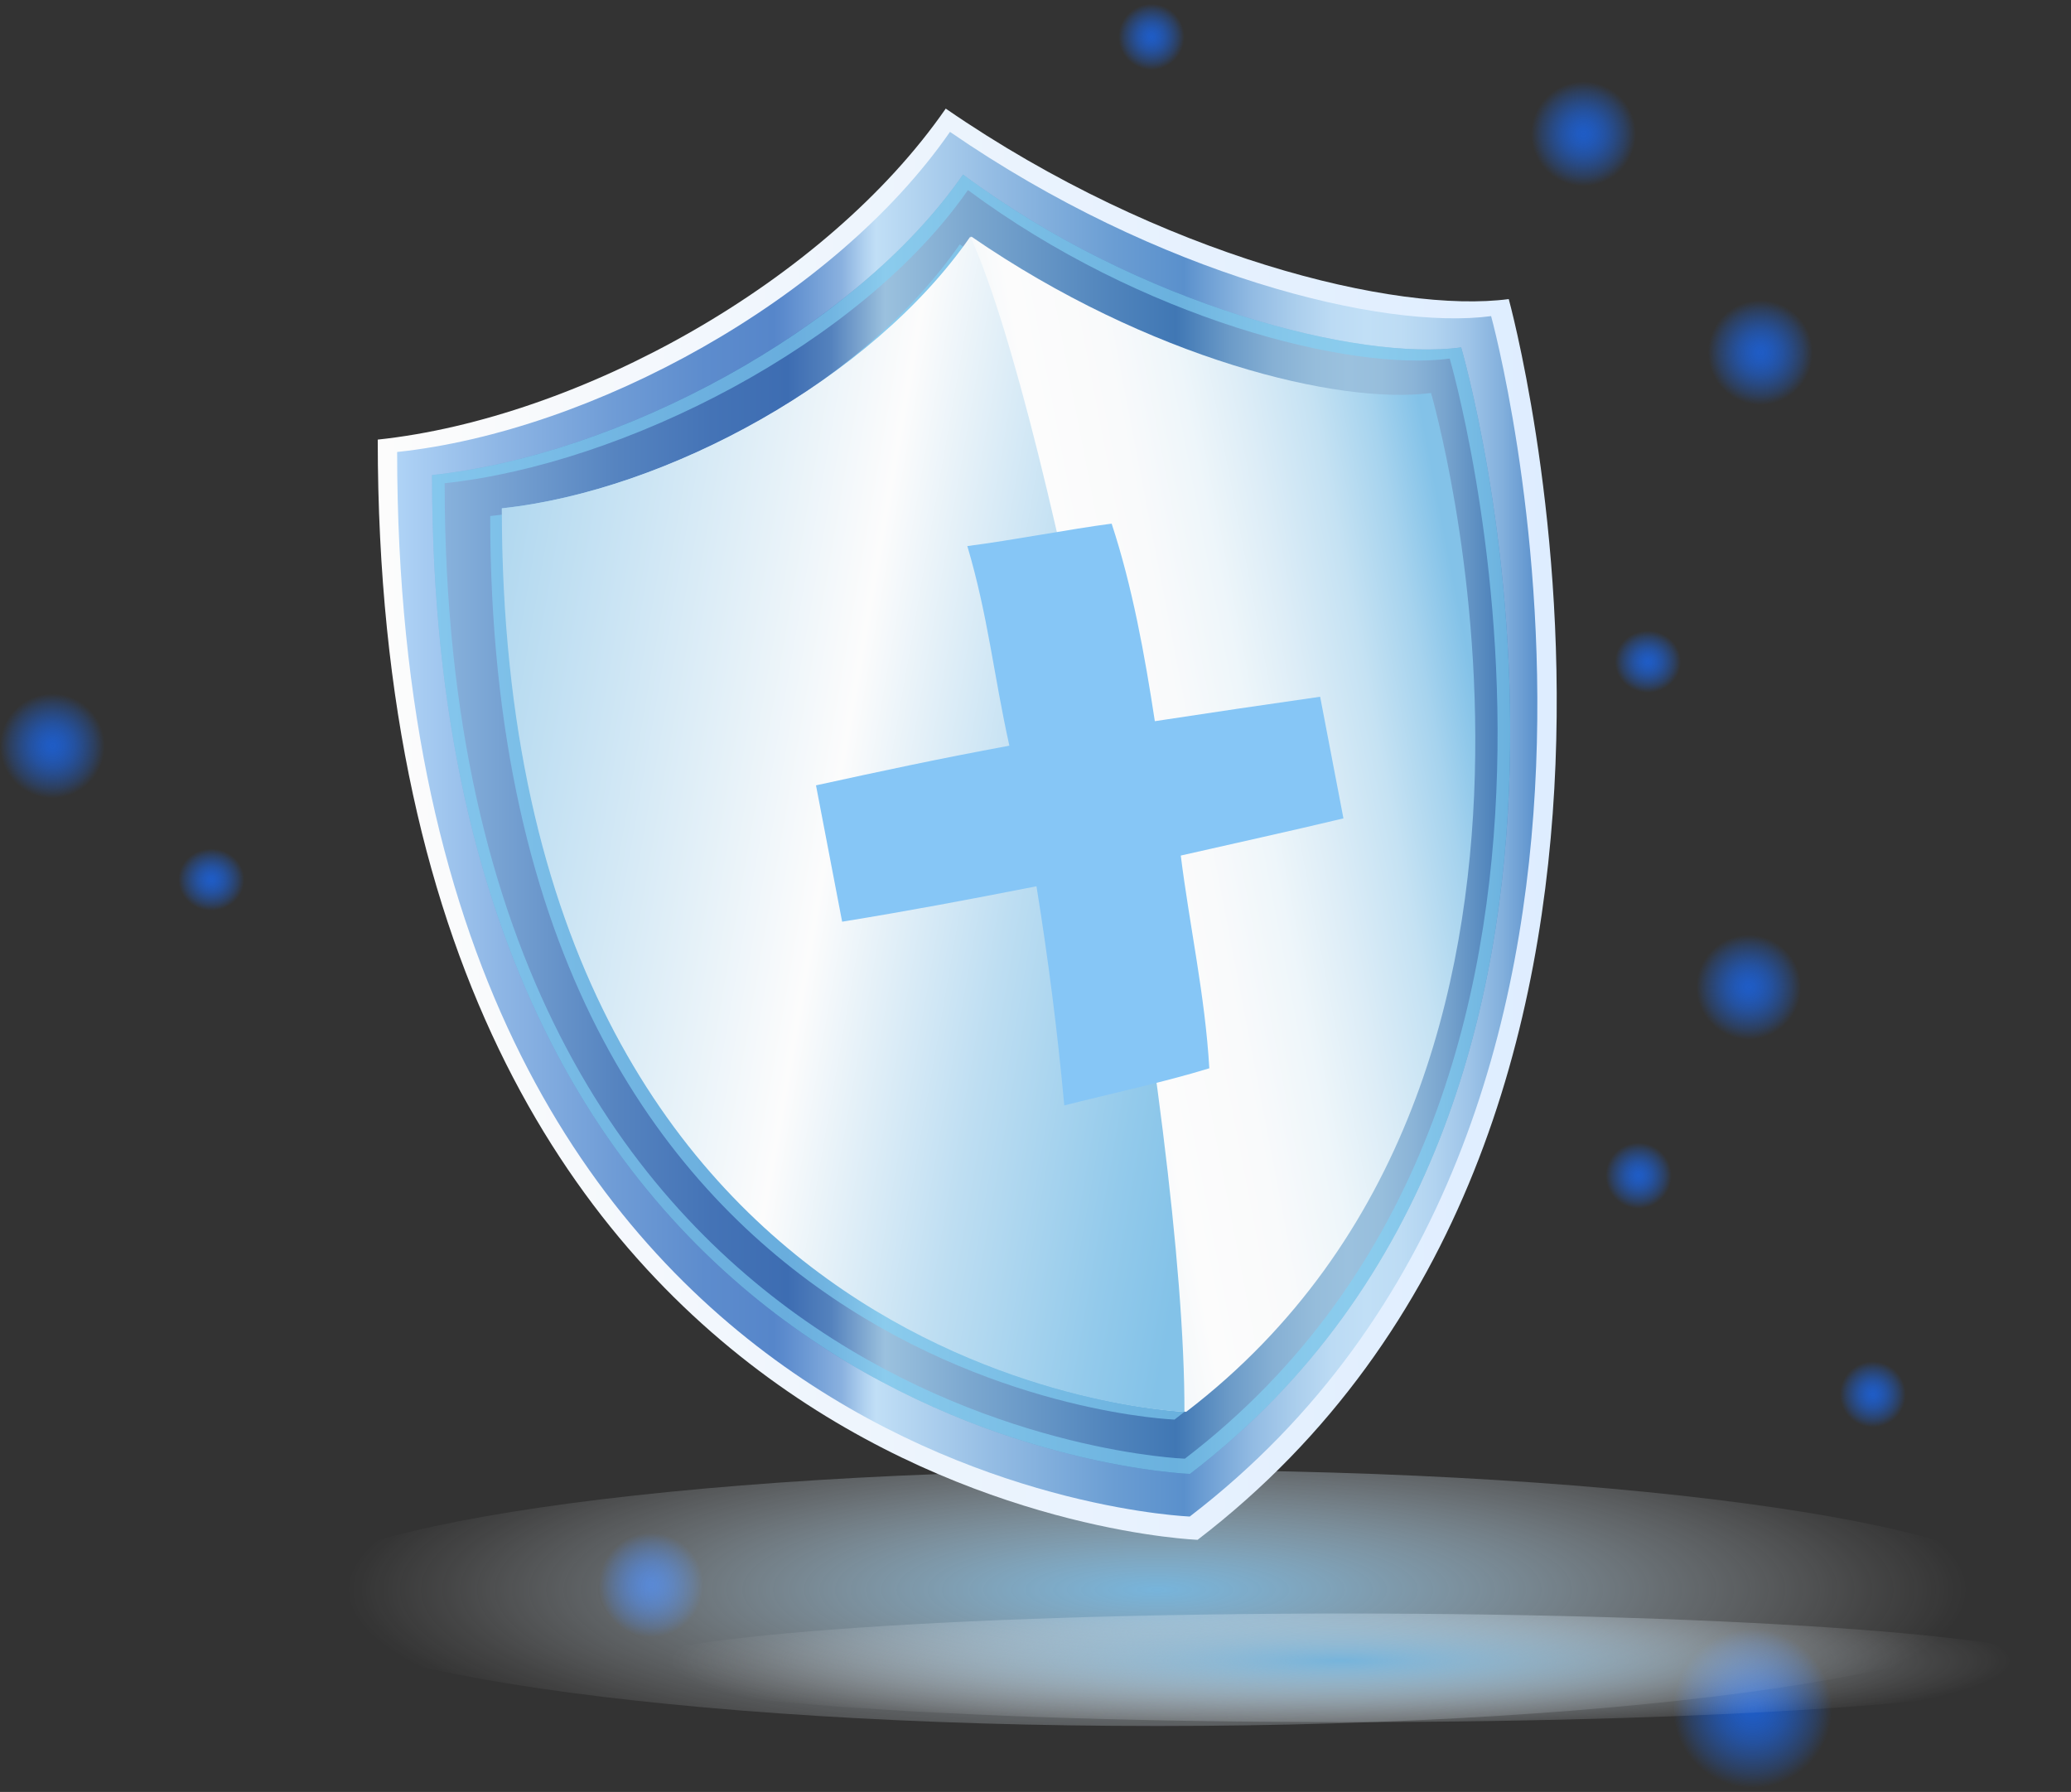 <svg width="445" height="385" viewBox="0 0 445 385" fill="none" xmlns="http://www.w3.org/2000/svg">
<rect x="0" y="0" width="445" height="385" fill="#333333" stroke="none"/>
<path style="mix-blend-mode:screen" d="M375.75 223.333C381.963 223.333 387 218.297 387 212.083C387 205.87 381.963 200.833 375.75 200.833C369.537 200.833 364.5 205.87 364.5 212.083C364.5 218.297 369.537 223.333 375.75 223.333Z" fill="url(#paint0_radial_954_7166)"/>
<path style="mix-blend-mode:screen" d="M144.194 350.915C149.933 348.561 152.677 342.001 150.323 336.262C147.969 330.523 141.409 327.779 135.67 330.133C129.932 332.487 127.187 339.047 129.541 344.786C131.895 350.524 138.455 353.269 144.194 350.915Z" fill="url(#paint1_radial_954_7166)"/>
<path style="mix-blend-mode:screen" d="M378.25 87C384.463 87 389.5 81.963 389.5 75.75C389.5 69.537 384.463 64.5 378.25 64.5C372.037 64.5 367 69.537 367 75.75C367 81.963 372.037 87 378.25 87Z" fill="url(#paint2_radial_954_7166)"/>
<path style="mix-blend-mode:screen" d="M340.25 40C346.463 40 351.5 34.963 351.5 28.75C351.5 22.537 346.463 17.5 340.25 17.5C334.037 17.5 329 22.537 329 28.75C329 34.963 334.037 40 340.25 40Z" fill="url(#paint3_radial_954_7166)"/>
<path style="mix-blend-mode:screen" d="M402.417 306.667C406.329 306.667 409.5 303.495 409.5 299.583C409.5 295.671 406.329 292.5 402.417 292.5C398.505 292.5 395.333 295.671 395.333 299.583C395.333 303.495 398.505 306.667 402.417 306.667Z" fill="url(#paint4_radial_954_7166)"/>
<path style="mix-blend-mode:screen" d="M352.083 259.667C355.995 259.667 359.167 256.495 359.167 252.583C359.167 248.671 355.995 245.5 352.083 245.5C348.171 245.5 345 248.671 345 252.583C345 256.495 348.171 259.667 352.083 259.667Z" fill="url(#paint5_radial_954_7166)"/>
<path style="mix-blend-mode:screen" d="M354.083 148.833C357.995 148.833 361.167 145.849 361.167 142.167C361.167 138.485 357.995 135.5 354.083 135.5C350.171 135.5 347 138.485 347 142.167C347 145.849 350.171 148.833 354.083 148.833Z" fill="url(#paint6_radial_954_7166)"/>
<path style="mix-blend-mode:screen" d="M247.417 15C251.329 15 254.5 11.829 254.5 7.917C254.5 4.005 251.329 0.833 247.417 0.833C243.505 0.833 240.333 4.005 240.333 7.917C240.333 11.829 243.505 15 247.417 15Z" fill="url(#paint7_radial_954_7166)"/>
<path style="mix-blend-mode:screen" d="M45.417 195.666C49.329 195.666 52.5 192.682 52.5 189C52.5 185.318 49.329 182.333 45.417 182.333C41.505 182.333 38.333 185.318 38.333 189C38.333 192.682 41.505 195.666 45.417 195.666Z" fill="url(#paint8_radial_954_7166)"/>
<path style="mix-blend-mode:screen" d="M376.583 384.167C386.018 384.167 393.667 376.518 393.667 367.083C393.667 357.648 386.018 350 376.583 350C367.148 350 359.5 357.648 359.5 367.083C359.5 376.518 367.148 384.167 376.583 384.167Z" fill="url(#paint9_radial_954_7166)"/>
<path style="mix-blend-mode:screen" d="M11.25 171.5C17.463 171.5 22.5 166.463 22.5 160.25C22.5 154.037 17.463 149 11.25 149C5.037 149 0 154.037 0 160.25C0 166.463 5.037 171.5 11.25 171.5Z" fill="url(#paint10_radial_954_7166)"/>
<path style="mix-blend-mode:multiply" d="M248.667 370.833C352.22 370.833 436.167 358.521 436.167 343.333C436.167 328.145 352.22 315.833 248.667 315.833C145.113 315.833 61.166 328.145 61.166 343.333C61.166 358.521 145.113 370.833 248.667 370.833Z" fill="url(#paint11_radial_954_7166)"/>
<path style="mix-blend-mode:multiply" d="M289.083 370C374.917 370 444.5 364.777 444.5 358.334C444.5 351.89 374.917 346.667 289.083 346.667C203.249 346.667 133.667 351.89 133.667 358.334C133.667 364.777 203.249 370 289.083 370Z" fill="url(#paint12_radial_954_7166)"/>
<path d="M81.166 94.45C124.44 89.843 177.366 60.645 203.214 23.333C249.494 55.225 300.147 67.465 324.187 64.257C324.187 64.257 373.254 241.977 257.331 330.833C257.316 330.809 81.166 324.591 81.166 94.45Z" fill="url(#paint13_linear_954_7166)"/>
<path d="M85.334 97.11C127.192 92.646 179.124 64.401 204.126 28.333C248.89 59.188 297.145 71.019 320.397 67.919C320.397 67.919 367.769 239.862 255.641 325.833C255.641 325.778 85.334 319.768 85.334 97.11Z" fill="url(#paint14_linear_954_7166)"/>
<path d="M92.834 102.069C132.208 97.881 183.409 71.374 206.921 37.5C245.08 65.805 292.089 77.565 313.967 74.654C313.967 74.654 361.181 235.993 255.691 316.667C255.691 316.667 92.834 311.02 92.834 102.069Z" fill="url(#paint15_linear_954_7166)"/>
<g style="mix-blend-mode:multiply" opacity="0.64">
<path d="M313.967 74.654C292.089 77.565 245.08 65.805 206.921 37.5C183.409 71.413 132.208 97.881 92.834 102.069C92.834 311.02 255.691 316.667 255.691 316.667C361.181 235.993 313.967 74.654 313.967 74.654ZM254.594 313.402C254.594 313.402 95.542 307.881 95.542 103.82C133.992 99.734 185.012 73.913 207.979 40.836C245.245 68.479 290.138 79.891 311.503 77.044C311.503 77.044 357.612 234.621 254.594 313.402Z" fill="#82D2F6"/>
</g>
<g style="mix-blend-mode:multiply" opacity="0.64">
<path d="M105.333 110.872C140.891 107.094 185.002 83.114 206.229 52.5C244.255 78.689 285.236 88.738 304.989 86.104C304.989 86.104 347.618 232.035 252.374 305C252.374 304.968 105.333 299.873 105.333 110.872Z" fill="#82D2F6"/>
</g>
<path d="M107.833 109.207C143.391 105.421 187.502 81.44 208.729 50.833C246.754 77.022 287.735 87.064 307.489 84.43C307.489 84.43 350.117 230.365 254.881 303.333C254.842 303.309 107.833 298.206 107.833 109.207Z" fill="url(#paint16_linear_954_7166)"/>
<path d="M107.833 109.213C143.308 105.426 187.316 81.443 208.494 50.833C226.031 89.072 254.704 241.198 254.499 303.333C254.499 303.333 107.833 298.229 107.833 109.213Z" fill="url(#paint17_linear_954_7166)"/>
<g style="mix-blend-mode:multiply">
<path d="M283.662 149.697C272.28 151.318 259.13 153.27 248.142 154.946C245.979 140.781 243.319 126.035 238.86 112.5C229.735 113.704 217.358 116.112 207.854 117.324C212.338 132.487 213.451 144.708 216.884 160.21C201.326 163.098 190.141 165.506 175.333 168.732C177.196 178.5 179.07 188.266 180.954 198.029C195.951 195.582 207.144 193.465 222.71 190.419C225.251 206.095 227.243 221.788 228.685 237.5C237.968 235.139 250.447 232.432 259.848 229.521C258.932 213.861 255.633 199.115 253.715 183.817C264.505 181.354 277.49 178.514 288.667 175.83L283.662 149.697Z" fill="#86C6F6"/>
</g>
<defs>
<radialGradient id="paint0_radial_954_7166" cx="0" cy="0" r="1" gradientUnits="userSpaceOnUse" gradientTransform="translate(375.75 212.083) scale(11.25)">
<stop stop-color="#1F5CC5"/>
<stop offset="0.11" stop-color="#1F5CC5" stop-opacity="0.97"/>
<stop offset="0.26" stop-color="#1F5CC5" stop-opacity="0.88"/>
<stop offset="0.43" stop-color="#1F5CC5" stop-opacity="0.74"/>
<stop offset="0.61" stop-color="#1F5CC5" stop-opacity="0.54"/>
<stop offset="0.81" stop-color="#1F5CC5" stop-opacity="0.29"/>
<stop offset="1" stop-color="#1F5CC5" stop-opacity="0"/>
</radialGradient>
<radialGradient id="paint1_radial_954_7166" cx="0" cy="0" r="1" gradientUnits="userSpaceOnUse" gradientTransform="translate(139.899 340.536) scale(11.231)">
<stop stop-color="#1F5CC5"/>
<stop offset="0.11" stop-color="#1F5CC5" stop-opacity="0.97"/>
<stop offset="0.26" stop-color="#1F5CC5" stop-opacity="0.88"/>
<stop offset="0.43" stop-color="#1F5CC5" stop-opacity="0.74"/>
<stop offset="0.61" stop-color="#1F5CC5" stop-opacity="0.54"/>
<stop offset="0.81" stop-color="#1F5CC5" stop-opacity="0.29"/>
<stop offset="1" stop-color="#1F5CC5" stop-opacity="0"/>
</radialGradient>
<radialGradient id="paint2_radial_954_7166" cx="0" cy="0" r="1" gradientUnits="userSpaceOnUse" gradientTransform="translate(378.25 75.75) scale(11.25)">
<stop stop-color="#1F5CC5"/>
<stop offset="0.11" stop-color="#1F5CC5" stop-opacity="0.97"/>
<stop offset="0.26" stop-color="#1F5CC5" stop-opacity="0.88"/>
<stop offset="0.43" stop-color="#1F5CC5" stop-opacity="0.74"/>
<stop offset="0.61" stop-color="#1F5CC5" stop-opacity="0.54"/>
<stop offset="0.81" stop-color="#1F5CC5" stop-opacity="0.29"/>
<stop offset="1" stop-color="#1F5CC5" stop-opacity="0"/>
</radialGradient>
<radialGradient id="paint3_radial_954_7166" cx="0" cy="0" r="1" gradientUnits="userSpaceOnUse" gradientTransform="translate(340.25 28.75) scale(11.25)">
<stop stop-color="#1F5CC5"/>
<stop offset="0.11" stop-color="#1F5CC5" stop-opacity="0.97"/>
<stop offset="0.26" stop-color="#1F5CC5" stop-opacity="0.88"/>
<stop offset="0.43" stop-color="#1F5CC5" stop-opacity="0.74"/>
<stop offset="0.61" stop-color="#1F5CC5" stop-opacity="0.54"/>
<stop offset="0.81" stop-color="#1F5CC5" stop-opacity="0.29"/>
<stop offset="1" stop-color="#1F5CC5" stop-opacity="0"/>
</radialGradient>
<radialGradient id="paint4_radial_954_7166" cx="0" cy="0" r="1" gradientUnits="userSpaceOnUse" gradientTransform="translate(402.417 299.583) scale(7.083)">
<stop stop-color="#1F5CC5"/>
<stop offset="0.11" stop-color="#1F5CC5" stop-opacity="0.97"/>
<stop offset="0.26" stop-color="#1F5CC5" stop-opacity="0.88"/>
<stop offset="0.43" stop-color="#1F5CC5" stop-opacity="0.74"/>
<stop offset="0.61" stop-color="#1F5CC5" stop-opacity="0.54"/>
<stop offset="0.81" stop-color="#1F5CC5" stop-opacity="0.29"/>
<stop offset="1" stop-color="#1F5CC5" stop-opacity="0"/>
</radialGradient>
<radialGradient id="paint5_radial_954_7166" cx="0" cy="0" r="1" gradientUnits="userSpaceOnUse" gradientTransform="translate(352.083 252.583) scale(7.083)">
<stop stop-color="#1F5CC5"/>
<stop offset="0.11" stop-color="#1F5CC5" stop-opacity="0.97"/>
<stop offset="0.26" stop-color="#1F5CC5" stop-opacity="0.88"/>
<stop offset="0.43" stop-color="#1F5CC5" stop-opacity="0.74"/>
<stop offset="0.61" stop-color="#1F5CC5" stop-opacity="0.54"/>
<stop offset="0.81" stop-color="#1F5CC5" stop-opacity="0.29"/>
<stop offset="1" stop-color="#1F5CC5" stop-opacity="0"/>
</radialGradient>
<radialGradient id="paint6_radial_954_7166" cx="0" cy="0" r="1" gradientUnits="userSpaceOnUse" gradientTransform="translate(354.083 142.167) scale(7.083 6.667)">
<stop stop-color="#1F5CC5"/>
<stop offset="0.11" stop-color="#1F5CC5" stop-opacity="0.97"/>
<stop offset="0.26" stop-color="#1F5CC5" stop-opacity="0.88"/>
<stop offset="0.43" stop-color="#1F5CC5" stop-opacity="0.74"/>
<stop offset="0.61" stop-color="#1F5CC5" stop-opacity="0.54"/>
<stop offset="0.81" stop-color="#1F5CC5" stop-opacity="0.29"/>
<stop offset="1" stop-color="#1F5CC5" stop-opacity="0"/>
</radialGradient>
<radialGradient id="paint7_radial_954_7166" cx="0" cy="0" r="1" gradientUnits="userSpaceOnUse" gradientTransform="translate(247.417 7.917) scale(7.083)">
<stop stop-color="#1F5CC5"/>
<stop offset="0.11" stop-color="#1F5CC5" stop-opacity="0.97"/>
<stop offset="0.26" stop-color="#1F5CC5" stop-opacity="0.88"/>
<stop offset="0.43" stop-color="#1F5CC5" stop-opacity="0.74"/>
<stop offset="0.61" stop-color="#1F5CC5" stop-opacity="0.54"/>
<stop offset="0.81" stop-color="#1F5CC5" stop-opacity="0.29"/>
<stop offset="1" stop-color="#1F5CC5" stop-opacity="0"/>
</radialGradient>
<radialGradient id="paint8_radial_954_7166" cx="0" cy="0" r="1" gradientUnits="userSpaceOnUse" gradientTransform="translate(45.417 189) scale(7.083 6.667)">
<stop stop-color="#1F5CC5"/>
<stop offset="0.11" stop-color="#1F5CC5" stop-opacity="0.97"/>
<stop offset="0.26" stop-color="#1F5CC5" stop-opacity="0.88"/>
<stop offset="0.43" stop-color="#1F5CC5" stop-opacity="0.74"/>
<stop offset="0.61" stop-color="#1F5CC5" stop-opacity="0.54"/>
<stop offset="0.81" stop-color="#1F5CC5" stop-opacity="0.29"/>
<stop offset="1" stop-color="#1F5CC5" stop-opacity="0"/>
</radialGradient>
<radialGradient id="paint9_radial_954_7166" cx="0" cy="0" r="1" gradientUnits="userSpaceOnUse" gradientTransform="translate(376.583 367.083) scale(17.083)">
<stop stop-color="#1F5CC5"/>
<stop offset="0.11" stop-color="#1F5CC5" stop-opacity="0.97"/>
<stop offset="0.26" stop-color="#1F5CC5" stop-opacity="0.88"/>
<stop offset="0.43" stop-color="#1F5CC5" stop-opacity="0.74"/>
<stop offset="0.61" stop-color="#1F5CC5" stop-opacity="0.54"/>
<stop offset="0.81" stop-color="#1F5CC5" stop-opacity="0.29"/>
<stop offset="1" stop-color="#1F5CC5" stop-opacity="0"/>
</radialGradient>
<radialGradient id="paint10_radial_954_7166" cx="0" cy="0" r="1" gradientUnits="userSpaceOnUse" gradientTransform="translate(11.25 160.25) scale(11.25)">
<stop stop-color="#1F5CC5"/>
<stop offset="0.11" stop-color="#1F5CC5" stop-opacity="0.97"/>
<stop offset="0.26" stop-color="#1F5CC5" stop-opacity="0.88"/>
<stop offset="0.43" stop-color="#1F5CC5" stop-opacity="0.74"/>
<stop offset="0.61" stop-color="#1F5CC5" stop-opacity="0.54"/>
<stop offset="0.81" stop-color="#1F5CC5" stop-opacity="0.29"/>
<stop offset="1" stop-color="#1F5CC5" stop-opacity="0"/>
</radialGradient>
<radialGradient id="paint11_radial_954_7166" cx="0" cy="0" r="1" gradientUnits="userSpaceOnUse" gradientTransform="translate(248.667 341.549) scale(174.37 40.187)">
<stop stop-color="#77B4DB"/>
<stop offset="0.28" stop-color="#A2CCE7" stop-opacity="0.68"/>
<stop offset="0.63" stop-color="#D4E7F4" stop-opacity="0.32"/>
<stop offset="0.88" stop-color="#F3F8FC" stop-opacity="0.09"/>
<stop offset="1" stop-color="white" stop-opacity="0"/>
</radialGradient>
<radialGradient id="paint12_radial_954_7166" cx="0" cy="0" r="1" gradientUnits="userSpaceOnUse" gradientTransform="translate(288.12 356.832) scale(144.744 17.154)">
<stop stop-color="#77B4DB"/>
<stop offset="0.28" stop-color="#A2CCE7" stop-opacity="0.68"/>
<stop offset="0.63" stop-color="#D4E7F4" stop-opacity="0.32"/>
<stop offset="0.88" stop-color="#F3F8FC" stop-opacity="0.09"/>
<stop offset="1" stop-color="white" stop-opacity="0"/>
</radialGradient>
<linearGradient id="paint13_linear_954_7166" x1="81.166" y1="177.055" x2="334.503" y2="177.055" gradientUnits="userSpaceOnUse">
<stop stop-color="#FCFCFC"/>
<stop offset="0.4" stop-color="#EEF5FD"/>
<stop offset="1" stop-color="#DEEDFF"/>
</linearGradient>
<linearGradient id="paint14_linear_954_7166" x1="85.334" y1="177.04" x2="330.338" y2="177.04" gradientUnits="userSpaceOnUse">
<stop stop-color="#AFD3F6"/>
<stop offset="0.09" stop-color="#8EB6E5"/>
<stop offset="0.19" stop-color="#6F9CD6"/>
<stop offset="0.27" stop-color="#5D8CCD"/>
<stop offset="0.33" stop-color="#5686CA"/>
<stop offset="0.34" stop-color="#5C8BCD"/>
<stop offset="0.36" stop-color="#6D9AD4"/>
<stop offset="0.39" stop-color="#8AB1DF"/>
<stop offset="0.41" stop-color="#B1D2F0"/>
<stop offset="0.42" stop-color="#C1DFF6"/>
<stop offset="0.52" stop-color="#95BDE4"/>
<stop offset="0.63" stop-color="#6A9DD3"/>
<stop offset="0.69" stop-color="#5A90CC"/>
<stop offset="0.71" stop-color="#6E9FD4"/>
<stop offset="0.75" stop-color="#92BBE3"/>
<stop offset="0.79" stop-color="#ACCFED"/>
<stop offset="0.82" stop-color="#BCDBF4"/>
<stop offset="0.85" stop-color="#C1DFF6"/>
<stop offset="0.88" stop-color="#BDDCF4"/>
<stop offset="0.91" stop-color="#B1D3F0"/>
<stop offset="0.94" stop-color="#9EC4E8"/>
<stop offset="0.97" stop-color="#82AFDC"/>
<stop offset="1" stop-color="#5A90CC"/>
</linearGradient>
<linearGradient id="paint15_linear_954_7166" x1="92.834" y1="177.079" x2="324.499" y2="177.079" gradientUnits="userSpaceOnUse">
<stop stop-color="#8BB5DE"/>
<stop offset="0.07" stop-color="#75A0D1"/>
<stop offset="0.17" stop-color="#5684C0"/>
<stop offset="0.26" stop-color="#4473B6"/>
<stop offset="0.33" stop-color="#3D6DB2"/>
<stop offset="0.34" stop-color="#4372B5"/>
<stop offset="0.37" stop-color="#5482BD"/>
<stop offset="0.39" stop-color="#719BCA"/>
<stop offset="0.42" stop-color="#9BC1DE"/>
<stop offset="0.5" stop-color="#7BA7CF"/>
<stop offset="0.63" stop-color="#5084BC"/>
<stop offset="0.69" stop-color="#4077B4"/>
<stop offset="0.7" stop-color="#487EB8"/>
<stop offset="0.74" stop-color="#6C9BC8"/>
<stop offset="0.78" stop-color="#86B0D4"/>
<stop offset="0.82" stop-color="#96BDDB"/>
<stop offset="0.85" stop-color="#9BC1DE"/>
<stop offset="0.88" stop-color="#97BEDC"/>
<stop offset="0.91" stop-color="#8BB4D7"/>
<stop offset="0.94" stop-color="#78A4CE"/>
<stop offset="0.97" stop-color="#5C8EC1"/>
<stop offset="1" stop-color="#4077B4"/>
</linearGradient>
<linearGradient id="paint16_linear_954_7166" x1="117.679" y1="199.056" x2="319.229" y2="160.254" gradientUnits="userSpaceOnUse">
<stop stop-color="#83C2E8"/>
<stop offset="0.22" stop-color="#ADD6EF"/>
<stop offset="0.6" stop-color="#FCFCFC"/>
<stop offset="0.69" stop-color="#F9FAFB"/>
<stop offset="0.76" stop-color="#EEF6FA"/>
<stop offset="0.82" stop-color="#DDEDF7"/>
<stop offset="0.89" stop-color="#C5E2F3"/>
<stop offset="0.95" stop-color="#A6D3EE"/>
<stop offset="1" stop-color="#83C2E8"/>
</linearGradient>
<linearGradient id="paint17_linear_954_7166" x1="47.39" y1="145.085" x2="268.798" y2="183.708" gradientUnits="userSpaceOnUse">
<stop stop-color="#83C2E8"/>
<stop offset="0.22" stop-color="#ADD6EF"/>
<stop offset="0.6" stop-color="#FCFCFC"/>
<stop offset="0.78" stop-color="#BEDEF2"/>
<stop offset="0.93" stop-color="#93CAEB"/>
<stop offset="1" stop-color="#83C2E8"/>
</linearGradient>
</defs>
</svg>
